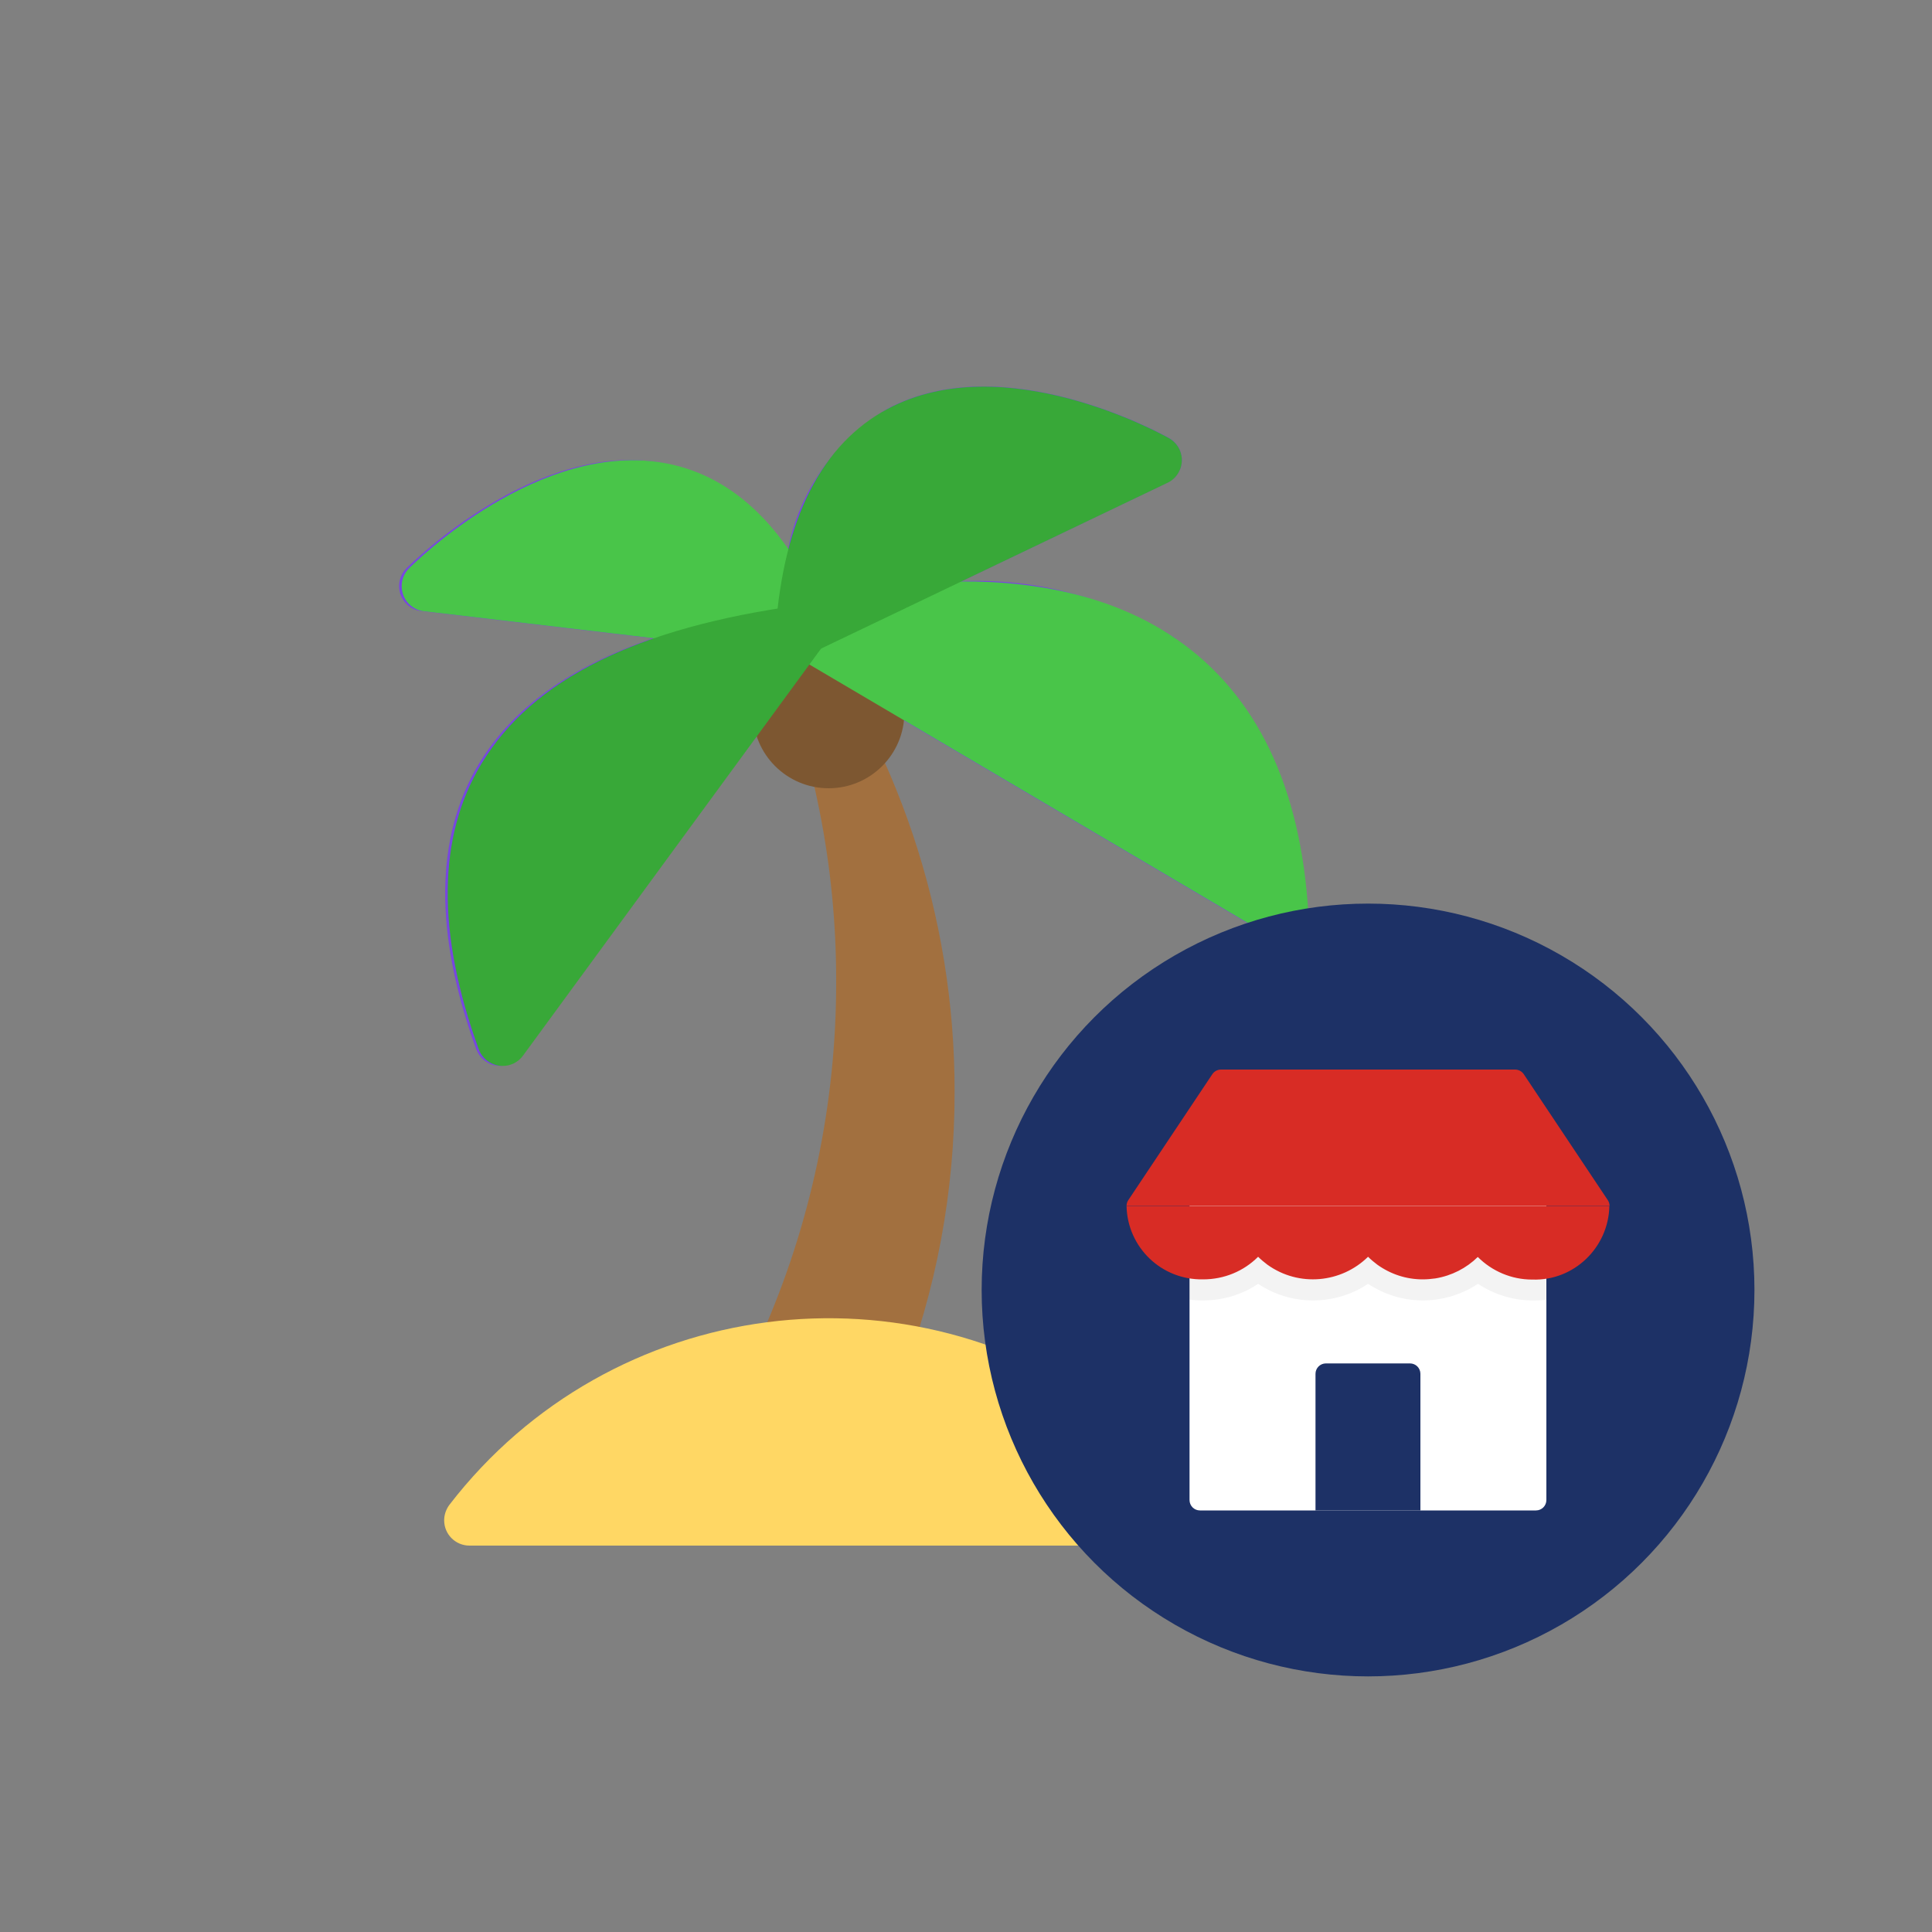 <?xml version="1.0" encoding="UTF-8"?>
<svg id="_レイヤー_2" data-name="レイヤー 2" xmlns="http://www.w3.org/2000/svg" viewBox="0 0 100 100">
  <rect x="0" y="0" width="100" height="100" fill="#808080" stroke="none"/>
  <defs>
    <style>
      .cls-1 {
        fill: #7d5731;
      }

      .cls-2 {
        fill: #fff;
      }

      .cls-3 {
        fill: #1d3166;
      }

      .cls-4 {
        fill: #49c549;
      }

      .cls-5 {
        fill: none;
      }

      .cls-6 {
        isolation: isolate;
        opacity: .05;
      }

      .cls-7 {
        fill: #38a838;
      }

      .cls-8 {
        fill: #7746e0;
      }

      .cls-9 {
        fill: #ffd764;
      }

      .cls-10 {
        fill: #d82c25;
      }

      .cls-11 {
        fill: #a2703f;
      }
    </style>
  </defs>
  <g id="_レイヤー_1-2" data-name="レイヤー 1">
    <g>
      <path class="cls-11" d="M39.46,32.57l.37.9c2.29,5.49,3.46,11.38,3.45,17.33.01,6.32-1.31,12.58-3.88,18.36l-.73,1.64,7.91.83c1.88-4.83,2.84-9.96,2.83-15.14.01-9.09-2.95-17.93-8.43-25.18l-1.53,1.26Z"/>
      <path class="cls-9" d="M61.48,80H24.3c-.72,0-1.31-.58-1.31-1.31,0-.29.1-.57.27-.8,8.35-10.84,23.9-12.86,34.74-4.51,1.69,1.3,3.2,2.82,4.51,4.51.44.57.34,1.39-.23,1.83-.23.18-.51.27-.8.27Z"/>
      <path class="cls-8" d="M60.87,33.06c-3.31-2.1-7.18-3.13-11.09-2.98l10.65-5.1c.65-.31.93-1.09.61-1.74-.12-.24-.3-.44-.53-.57-.34-.19-8.52-4.74-14.56-1.52-2.73,1.6-4.62,4.32-5.19,7.43-1.41-2.33-3.71-3.99-6.37-4.6-6.57-1.29-13.07,5.16-13.35,5.43-.51.51-.51,1.34,0,1.85.21.21.48.34.77.37l11.98,1.41c-4.27,1.46-7.25,3.6-9,6.49-2.28,3.79-2.33,8.76-.14,14.78.17.45.57.78,1.05.85.06,0,.12.01.18.01.42,0,.81-.2,1.05-.53l14.86-20.29,23.93,14.11c.2.12.43.18.66.18.72,0,1.31-.58,1.31-1.3,0-.03,0-.05,0-.08-.39-6.56-2.69-11.34-6.84-14.19Z"/>
      <circle class="cls-1" cx="42.89" cy="36.88" r="3.92"/>
      <path class="cls-4" d="M66.41,48.64c-.23,0-.46-.06-.66-.18l-24.95-14.71c-.62-.37-.83-1.17-.46-1.79.16-.28.42-.49.73-.58.49-.15,11.96-3.7,19.81,1.69,4.15,2.86,6.45,7.63,6.84,14.2.04.72-.51,1.34-1.23,1.38-.03,0-.05,0-.08,0Z"/>
      <path class="cls-4" d="M41.58,33.93c-.05,0-.1,0-.15,0l-19.48-2.29c-.72-.08-1.23-.73-1.15-1.45.03-.29.17-.57.37-.77.27-.28,6.77-6.72,13.35-5.43,3.53.69,6.31,3.43,8.27,8.14.28.67-.04,1.43-.7,1.71-.16.07-.33.1-.51.1Z"/>
      <path class="cls-7" d="M41.46,33.93c-.72,0-1.31-.58-1.31-1.3,0-.03,0-.07,0-.1.44-5.73,2.4-9.56,5.8-11.37,6.04-3.22,14.22,1.33,14.56,1.52.63.36.85,1.15.49,1.78-.13.23-.33.42-.57.53l-18.41,8.81c-.18.08-.37.13-.56.13Z"/>
      <path class="cls-7" d="M26.02,55.17c-.06,0-.12,0-.19-.01-.48-.07-.88-.39-1.05-.85-2.19-6.02-2.14-11,.14-14.78,2.63-4.36,8.02-7.04,16.47-8.2.52-.08,1.04.17,1.31.62.27.45.24,1.02-.07,1.44l-15.56,21.25c-.25.34-.64.54-1.06.53Z"/>
    </g>
    <g>
      <rect class="cls-5" width="100" height="100"/>
      <g>
        <circle class="cls-3" cx="70.81" cy="66.77" r="20"/>
        <g>
          <path class="cls-2" d="M79.5,78.18h-17.39c-.3,0-.54-.24-.54-.54v-15.22c0-.3.24-.54.54-.54h17.39c.3,0,.54.24.54.54v15.22c0,.3-.24.54-.54.54Z"/>
          <path class="cls-3" d="M73.52,78.18h-5.43v-7.07c0-.3.24-.54.54-.54h4.35c.3,0,.54.24.54.54v7.07Z"/>
          <path class="cls-6" d="M79.5,61.88h-17.39c-.3,0-.54.24-.54.54v4.85c.2.02.41.04.62.04h.08c1.04,0,2.02-.3,2.85-.86.84.56,1.82.86,2.84.86s2.02-.3,2.85-.86c.85.56,1.82.86,2.84.86.28,0,.56-.02.84-.07.73-.12,1.41-.39,2.01-.79.83.55,1.81.86,2.81.86h.16c.2,0,.39-.01.58-.04v-4.85c0-.3-.24-.54-.54-.54h0Z"/>
          <path class="cls-10" d="M58.31,62.43c.05,2.14,1.81,3.83,3.96,3.79,1.09,0,2.1-.42,2.85-1.17.15.15.31.28.48.41,1.63,1.17,3.83.95,5.21-.41.15.15.31.28.48.41.7.5,1.51.76,2.35.76.22,0,.44-.02.66-.05.84-.14,1.6-.53,2.19-1.11.74.74,1.75,1.17,2.81,1.17h.03c2.13.07,3.92-1.65,3.97-3.79,0,0,0,0,0-.01h-25s0,0,0,.01Z"/>
          <path class="cls-10" d="M83.31,62.42c0-.11-.03-.21-.09-.3l-4.35-6.52c-.1-.15-.27-.24-.45-.24h-15.22c-.18,0-.35.09-.45.24l-4.35,6.52c-.06.09-.09.19-.09.3h25Z"/>
        </g>
      </g>
    </g>
  </g>
</svg>